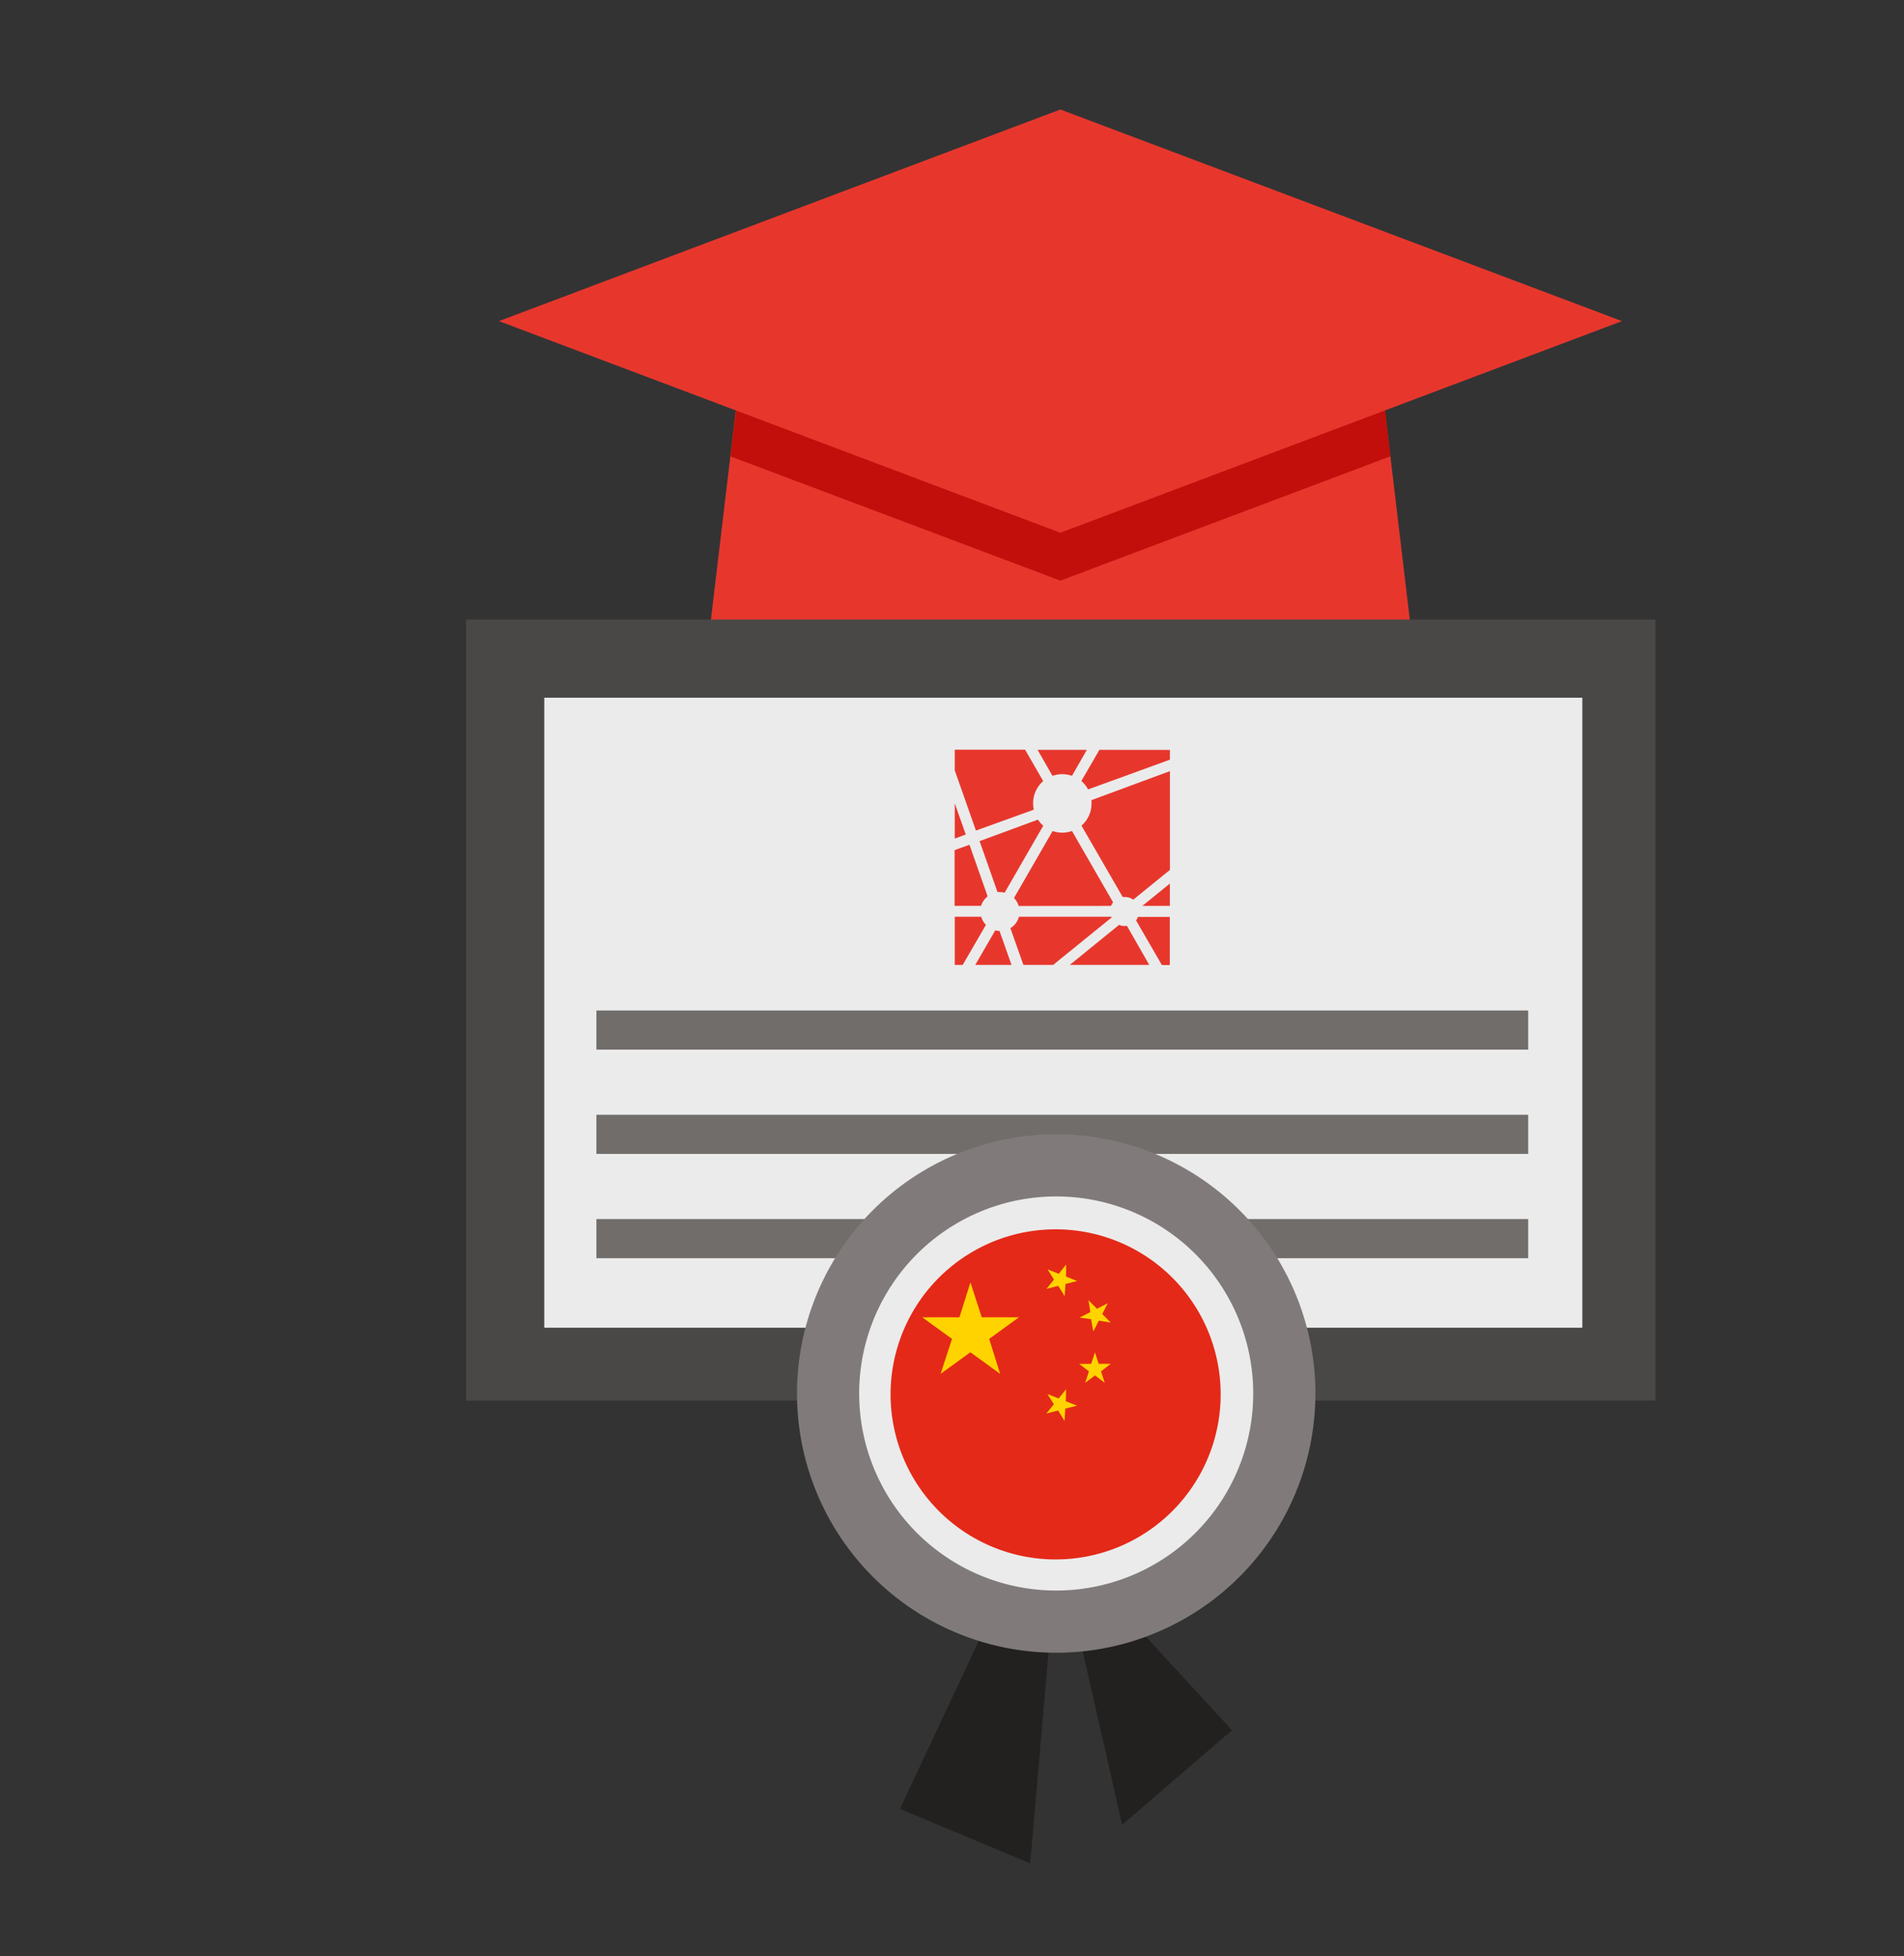 <svg id="Calque_1" data-name="Calque 1" xmlns="http://www.w3.org/2000/svg" viewBox="0 0 256 263"><rect x="0" y="0" width="256" height="263" fill="#333333" stroke="none"/><defs><style>.cls-1{fill:#e7372d;}.cls-2{fill:#4a4847;}.cls-3{fill:#ebebeb;}.cls-4{fill:#716d6b;}.cls-5{fill:#232120;}.cls-6{fill:#807b7a;}.cls-7{fill:#c20f0b;}.cls-8{fill:#e42918;}.cls-9{fill:#ffd300;}</style></defs><path class="cls-1" d="M99.24,52.57c35-17.51,54-18,86.66,0l6.88,57.87c-41.29,22-63.34,22.37-100.42,0Z"/><path class="cls-2" d="M62.67,83.29h159.9v105H62.67Z"/><path class="cls-3" d="M73.18,93.8H212.75v84.7H73.18Z"/><path class="cls-4" d="M80.19,135.85H205.47v5.26H80.19Z"/><path class="cls-4" d="M80.19,149.87H205.47v5.26H80.19Z"/><path class="cls-4" d="M80.19,163.89H205.47v5.26H80.19Z"/><path class="cls-5" d="M165.65,232.61,142.17,207.1l8.71,38.22Z"/><path class="cls-5" d="M138.52,250.51l4.75-54.8L121,243.19Z"/><path class="cls-6" d="M142,222.19a34.85,34.85,0,1,0-34.84-34.84A34.84,34.84,0,0,0,142,222.19Z"/><path class="cls-3" d="M142,213.83a26.49,26.49,0,1,0-26.48-26.48A26.48,26.48,0,0,0,142,213.83Z"/><path class="cls-5" d="M141.88,208.13A20.86,20.86,0,1,0,121,187.27,20.86,20.86,0,0,0,141.88,208.13Z"/><path class="cls-1" d="M132.79,120.5l-2.44-6.93-2,.72v7.49h3.56A2.72,2.72,0,0,1,132.79,120.5Z"/><path class="cls-1" d="M133.82,125.07l-2.69,4.65H136l-1.61-4.56A2.9,2.9,0,0,1,133.82,125.07Z"/><path class="cls-1" d="M131.93,123.25h-3.56v6.47h1.07l3.12-5.38A2.65,2.65,0,0,1,131.93,123.25Z"/><path class="cls-1" d="M128.37,108v4.74l1.48-.55Z"/><path class="cls-1" d="M147.82,100.81,145.39,105a4,4,0,0,1,.91,1.13l11-4v-1.31Z"/><path class="cls-1" d="M149.38,123.25H137a2.54,2.54,0,0,1-1.15,1.53l1.75,4.94h4l7.88-6.39A.16.16,0,0,0,149.38,123.25Z"/><path class="cls-1" d="M142.83,104.08a4.13,4.13,0,0,1,1.3.22l2-3.49h-6.62l2,3.5A3.94,3.94,0,0,1,142.83,104.08Z"/><path class="cls-1" d="M139,108.85a3.86,3.86,0,0,1-.09-.84,3.8,3.8,0,0,1,.35-1.65,3.84,3.84,0,0,1,1-1.35l-2.43-4.22h-9.46v2.78l2.85,8.09Z"/><path class="cls-1" d="M146.76,108a4,4,0,0,1-.35,1.66,4.05,4.05,0,0,1-1,1.34l5.54,9.59h.28a2,2,0,0,1,1.14.36l4.93-4V103.67l-10.55,3.9A3.37,3.37,0,0,1,146.76,108Z"/><path class="cls-1" d="M151.21,124.49a1.77,1.77,0,0,1-.75-.15l-6.62,5.38h10.68l-3-5.25Z"/><path class="cls-1" d="M157.29,121.79v-3l-3.7,3Z"/><path class="cls-1" d="M139.56,110.19l-7.85,2.89,2.41,6.85a1.82,1.82,0,0,1,.33,0,3.29,3.29,0,0,1,.63.08l5.19-9A3.74,3.74,0,0,1,139.56,110.19Z"/><path class="cls-1" d="M149.38,121.79a2.31,2.31,0,0,1,.28-.48l-5.53-9.59a3.87,3.87,0,0,1-2.6,0l-5.19,9a2.75,2.75,0,0,1,.63,1.08Z"/><path class="cls-1" d="M152.75,123.74l3.47,6h1.06v-6.47H153A1.69,1.69,0,0,1,152.75,123.74Z"/><path class="cls-7" d="M98.2,61.35l44.37,16.71,44.37-16.71-1-8.76c-32.7-18-51.7-17.51-86.66,0Z"/><path class="cls-1" d="M142.57,14.72l75.51,28.45L142.57,71.62,67.08,43.17Z"/><path class="cls-8" d="M120.39,182.14A22.19,22.19,0,1,1,136.6,209a22.2,22.2,0,0,1-16.21-26.87"/><path class="cls-9" d="M143.34,186.76l-1,1.25-1.51-.6.86,1.37-1,1.25,1.57-.4.87,1.38.1-1.63,1.58-.4-1.51-.6Zm6-3.41h-1.62l-.5-1.54-.51,1.55H145.1l1.31,1-.5,1.55,1.31-1,1.32,1-.5-1.55Zm-2.64-6L147,179l.75-1.45,1.6.26-1.15-1.15.74-1.45-1.45.74-1.14-1.15.25,1.6-1.45.74ZM143.35,170l-1,1.25-1.51-.6.87,1.37-1,1.25,1.57-.4.87,1.38.11-1.63,1.57-.4-1.5-.6ZM132,177.1l-1.52-4.7L129,177.1H124l4,2.9-1.53,4.7,4-2.9,4,2.9L133,180l4-2.9Z"/></svg>